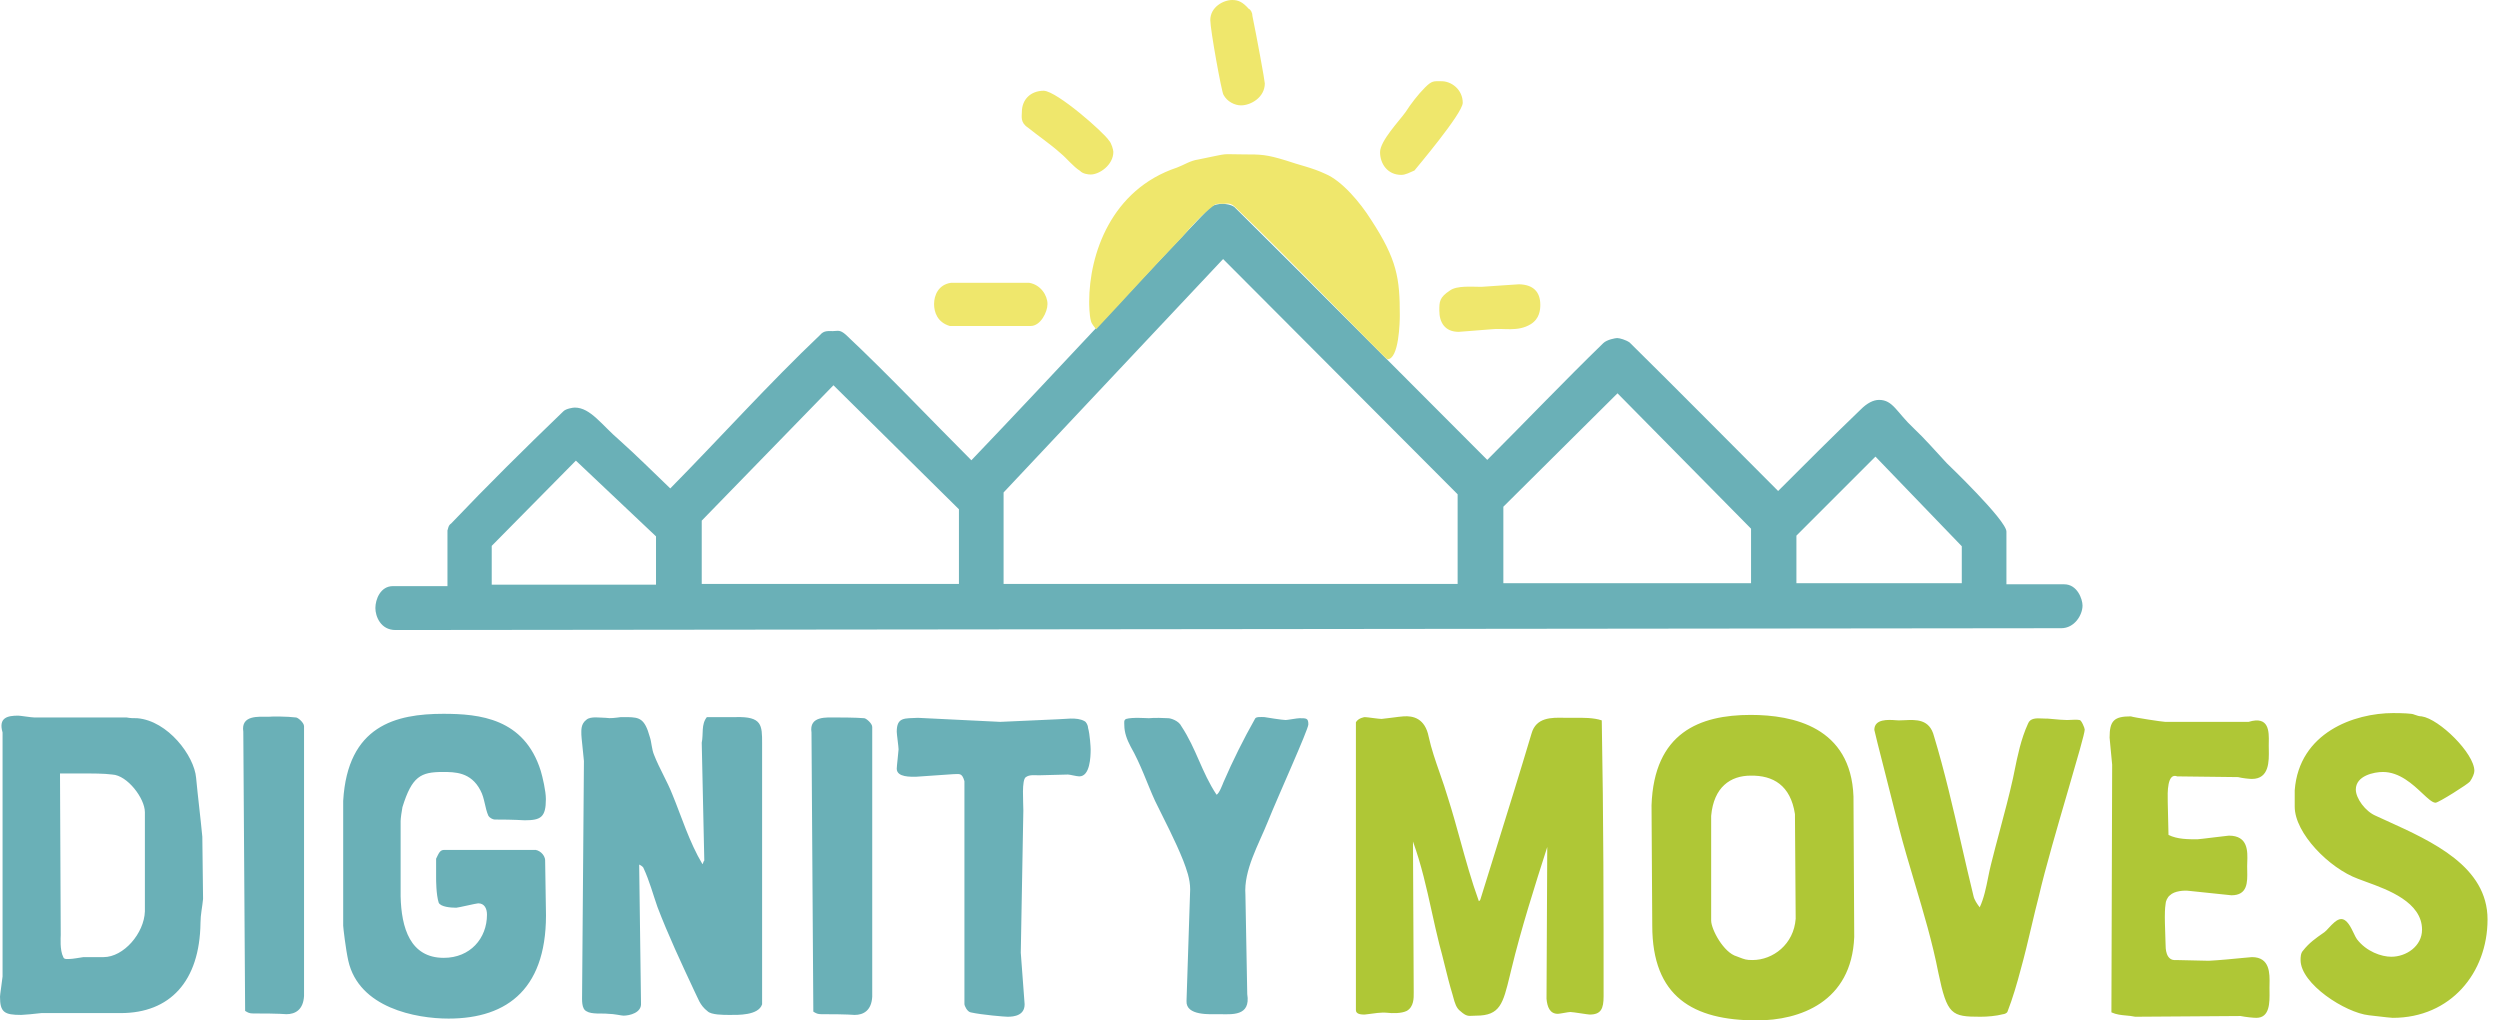 <?xml version="1.0" encoding="UTF-8"?> <svg xmlns="http://www.w3.org/2000/svg" width="196" height="80" viewBox="0 0 196 80" fill="none"><path fill-rule="evenodd" clip-rule="evenodd" d="M8.806 60.724C9.982 60.782 11.359 62.589 11.359 63.679V71.452C11.302 73.173 9.695 75.038 8.118 75.038H6.54C6.196 75.095 5.651 75.181 5.507 75.181C5.307 75.181 5.02 75.239 4.962 75.038C4.676 74.493 4.762 73.46 4.762 73.317L4.704 60.638H6.827C7.028 60.638 8.204 60.638 8.806 60.724ZM78.422 56.594L82.897 56.393C83.442 56.393 84.417 56.192 85.02 56.536C85.163 56.594 85.307 56.881 85.307 57.081C85.45 57.569 85.507 58.602 85.507 58.745C85.507 59.376 85.45 60.868 84.618 60.868C84.417 60.868 83.872 60.724 83.729 60.724C83.528 60.724 81.664 60.782 81.463 60.782C81.061 60.782 80.717 60.724 80.43 60.925C80.086 61.126 80.23 62.847 80.23 63.535L80.029 74.694L80.316 78.537C80.459 79.627 79.484 79.713 78.996 79.713C78.795 79.713 76.988 79.57 76.099 79.369C75.812 79.312 75.611 78.824 75.611 78.738V61.241C75.411 60.552 75.21 60.696 74.722 60.696C74.521 60.696 72.026 60.896 71.825 60.896C71.424 60.896 70.305 60.954 70.305 60.265C70.305 60.065 70.448 58.889 70.448 58.745C70.448 58.544 70.305 57.569 70.305 57.368C70.305 56.192 70.936 56.336 71.969 56.278L78.422 56.594ZM100.796 56.45C100.939 56.45 101.685 56.307 101.886 56.307C102.431 56.307 102.574 56.307 102.574 56.795C102.574 57.196 100.165 62.503 99.419 64.367C98.673 66.232 97.497 68.211 97.641 70.161L97.784 77.935C98.071 79.713 96.551 79.512 95.576 79.512C94.887 79.512 92.965 79.656 93.023 78.48L93.309 69.731C93.309 68.899 93.023 68.153 92.764 67.465C92.133 65.887 91.33 64.367 90.556 62.789C89.925 61.413 89.466 59.978 88.634 58.516C88.347 57.971 88.146 57.426 88.146 56.852C88.146 56.651 88.089 56.45 88.29 56.364C88.777 56.221 89.867 56.307 90.068 56.307C90.212 56.307 90.412 56.25 91.588 56.307C91.789 56.307 92.42 56.508 92.621 56.938C93.797 58.716 94.199 60.523 95.375 62.302C95.576 62.245 95.862 61.47 95.92 61.327C96.665 59.606 97.497 57.942 98.387 56.364C98.444 56.163 98.932 56.221 99.132 56.221C99.276 56.25 100.567 56.45 100.796 56.45ZM67.752 56.307C67.895 56.307 68.383 56.709 68.383 56.995V78.136C68.326 79.226 67.695 79.57 67.006 79.57C66.863 79.57 66.605 79.512 64.396 79.512C64.109 79.512 63.994 79.455 63.765 79.312L63.621 57.426C63.421 56.106 64.797 56.25 65.629 56.25C65.801 56.25 67.064 56.25 67.752 56.307ZM50.943 57.77C51.086 58.171 51.086 58.745 51.287 59.204C51.689 60.237 52.32 61.269 52.721 62.302C53.41 63.966 54.041 66.031 55.074 67.752C55.131 67.695 55.131 67.551 55.217 67.465L55.016 58.229C55.16 57.54 54.959 56.795 55.418 56.221H57.684C59.749 56.163 59.749 56.852 59.749 58.286V78.738C59.462 79.627 57.827 79.57 57.196 79.57C56.709 79.57 55.762 79.57 55.475 79.283C54.844 78.795 54.729 78.25 54.443 77.705C53.41 75.497 52.377 73.288 51.545 71.108C51.201 70.133 50.914 69.043 50.455 68.067C50.455 68.01 50.312 67.867 50.111 67.781L50.255 78.652C50.312 79.398 49.365 79.627 48.878 79.627C48.734 79.627 48.132 79.484 47.702 79.484C47.214 79.426 46.382 79.541 45.981 79.283C45.579 79.082 45.636 78.394 45.636 77.963L45.78 59.663C45.722 58.975 45.579 57.798 45.579 57.598C45.579 57.254 45.522 56.766 45.981 56.422C46.325 56.135 47.071 56.278 47.501 56.278C47.845 56.336 48.247 56.278 48.677 56.221H49.222C50.111 56.25 50.541 56.307 50.943 57.77ZM23.206 56.25C23.349 56.25 23.837 56.651 23.837 56.938V78.078C23.779 79.168 23.148 79.512 22.46 79.512C22.316 79.512 22.058 79.455 19.849 79.455C19.563 79.455 19.448 79.398 19.218 79.254L19.075 57.368C18.874 56.049 20.251 56.192 21.083 56.192C21.284 56.163 22.517 56.163 23.206 56.25ZM2.696 56.25H9.925C10.211 56.307 10.47 56.307 10.757 56.307C13.166 56.508 15.231 59.261 15.375 60.982C15.518 62.503 15.719 64.08 15.862 65.601L15.92 70.477C15.862 71.108 15.719 71.71 15.719 72.341C15.662 76.96 13.309 79.426 9.466 79.426H3.241C2.754 79.484 1.864 79.57 1.664 79.57C0.344 79.57 0 79.369 0 78.136C0 77.992 0.143 77.103 0.201 76.558V57.426C-0.143 56.25 0.602 56.106 1.434 56.106C1.578 56.106 2.467 56.25 2.696 56.25ZM42.395 60.437C42.539 60.925 42.797 62.015 42.797 62.646C42.797 64.08 42.395 64.31 41.133 64.31C40.932 64.31 40.445 64.252 38.781 64.252C38.638 64.252 38.379 64.109 38.293 63.966C38.007 63.334 38.007 62.589 37.662 61.958C36.916 60.523 35.654 60.523 34.708 60.523C32.987 60.523 32.298 60.868 31.552 63.277C31.495 63.564 31.409 64.166 31.409 64.367V70.276C31.466 72.743 32.155 75.095 34.794 75.095C36.859 75.095 38.179 73.575 38.179 71.71C38.179 71.223 37.978 70.821 37.49 70.821C37.347 70.821 35.913 71.165 35.769 71.165C35.367 71.165 34.536 71.108 34.392 70.764C34.191 70.133 34.191 68.985 34.191 68.842V67.322C34.392 66.92 34.478 66.633 34.822 66.633H41.85C42.194 66.576 42.739 66.977 42.739 67.465L42.797 71.194C42.998 77.447 39.842 79.857 35.167 79.857C32.614 79.857 28.139 79.025 27.307 75.325C27.107 74.435 26.906 72.714 26.906 72.571V62.789C27.25 56.881 31.036 55.963 34.765 55.963C37.576 55.963 41.104 56.307 42.395 60.437ZM51.431 42.051V45.837H38.551V42.797L45.149 36.113L51.431 42.051ZM153.804 42.825V45.722H140.839V41.994L147.035 35.798L153.804 42.825ZM137.282 41.449V45.722H117.863V39.727L126.813 30.835L137.282 41.449ZM75.181 39.928V45.78H55.016V40.818L65.342 30.204L75.181 39.928ZM114.278 38.752V45.78H78.681V38.609L95.891 20.308L114.278 38.752ZM96.78 16.235C103.378 22.775 110.004 29.459 116.601 36.056C119.641 33.015 122.653 29.86 125.694 26.906C125.981 26.619 126.669 26.504 126.784 26.504C126.985 26.504 127.472 26.648 127.759 26.848C131.603 30.635 135.533 34.622 139.405 38.494C141.527 36.371 143.736 34.163 145.887 32.097C146.375 31.61 146.863 31.352 147.322 31.352C148.412 31.352 148.699 32.327 150.018 33.56C150.907 34.392 151.796 35.425 152.628 36.314C152.686 36.371 157.304 40.789 157.304 41.678V45.809H161.836C162.868 45.809 163.27 46.985 163.27 47.472C163.27 48.218 162.639 49.251 161.606 49.251L31.008 49.394C29.831 49.394 29.43 48.304 29.43 47.673C29.43 46.985 29.831 45.952 30.807 45.952H35.081V41.592C35.138 41.449 35.138 41.19 35.367 41.047C38.179 38.093 41.162 35.138 44.174 32.241C44.374 32.04 44.919 31.954 45.063 31.954C46.296 31.954 47.185 33.331 48.562 34.507C49.882 35.683 51.258 37.06 52.549 38.293C56.479 34.306 60.265 30.09 64.31 26.246C64.597 25.902 64.941 25.959 65.285 25.959C65.687 25.959 65.83 25.816 66.318 26.246C69.616 29.344 72.858 32.786 76.156 36.085C82.409 29.545 88.605 22.804 94.801 16.321C95.088 16.034 95.633 15.977 95.834 15.977C96.034 15.977 96.522 16.034 96.78 16.235Z" fill="#6AB0B7"></path><path fill-rule="evenodd" clip-rule="evenodd" d="M120.76 23.894C120.76 24.296 120.703 24.984 120.014 25.414C118.982 26.045 117.892 25.701 116.916 25.816C116.085 25.873 114.507 26.017 114.364 26.017C113.274 26.017 112.843 25.271 112.843 24.353C112.843 23.664 112.843 23.32 113.675 22.775C114.22 22.374 115.396 22.488 116.142 22.488C117.117 22.431 118.896 22.288 119.096 22.288C120.186 22.316 120.76 22.861 120.76 23.894ZM80.688 22.173C81.578 22.316 82.123 23.148 82.123 23.837C82.123 24.468 81.578 25.558 80.803 25.558H74.464C73.489 25.271 73.231 24.468 73.231 23.837C73.231 23.148 73.575 22.316 74.55 22.173H80.688ZM100.853 12.592C101.829 12.937 102.861 13.137 103.894 13.625C105.213 14.17 106.647 15.891 107.479 17.21C109.545 20.366 109.745 21.829 109.745 24.726C109.745 25.213 109.688 28.168 108.77 28.168C108.627 28.168 100.911 20.108 96.866 16.264C96.465 15.862 96.235 15.977 95.891 15.977C95.748 15.977 95.346 15.92 95.145 16.12C94.256 16.809 93.481 17.641 92.678 18.587C90.412 20.939 88.204 23.406 85.938 25.816C85.794 25.615 85.593 25.414 85.536 25.185C85.392 24.697 85.392 23.808 85.392 23.664C85.392 19.936 87.114 14.858 92.277 13.137C92.822 12.937 93.309 12.592 93.94 12.506C96.637 11.961 95.518 12.105 97.526 12.105C98.845 12.105 99.276 12.105 100.853 12.592ZM86.942 11.015C87.142 11.216 87.286 11.761 87.286 11.904C87.286 12.937 86.196 13.682 85.507 13.682C85.306 13.682 84.876 13.625 84.675 13.396C84.13 13.051 83.643 12.42 83.155 12.019C82.323 11.273 81.377 10.642 80.602 10.011C79.971 9.609 80.115 9.122 80.115 8.777C80.115 7.802 80.803 7.114 81.836 7.114C82.897 7.171 86.54 10.384 86.942 11.015ZM114.679 8.06C114.679 8.892 110.95 13.281 110.893 13.367C110.549 13.51 110.204 13.711 109.86 13.711C108.77 13.711 108.196 12.822 108.196 11.933C108.196 11.043 109.717 9.466 110.204 8.777C110.606 8.146 111.18 7.401 111.725 6.856C112.27 6.311 112.413 6.368 112.958 6.368C113.79 6.339 114.679 7.028 114.679 8.06ZM97.899 0.688C98.042 0.746 98.186 0.975 98.186 1.233C98.53 2.897 99.161 6.339 99.161 6.54C99.161 7.63 98.071 8.261 97.296 8.261C96.809 8.261 96.207 7.974 95.92 7.429C95.776 7.228 94.887 2.323 94.887 1.578C94.887 0.545 95.92 0 96.608 0C97.067 0 97.411 0.143 97.899 0.688Z" fill="#EFE76C"></path><path fill-rule="evenodd" clip-rule="evenodd" d="M140.781 72.026L140.724 63.822C140.379 61.556 139.003 60.782 137.253 60.81C135.675 60.81 134.356 61.7 134.155 63.965V72.169C134.155 72.858 135.13 74.693 136.163 74.98C136.225 75.004 136.282 75.026 136.334 75.046C136.788 75.221 136.908 75.267 137.396 75.267C139.003 75.267 140.638 74.034 140.781 72.026ZM162.356 56.438C162.254 56.444 162.156 56.45 162.065 56.45C161.761 56.45 161.328 56.41 160.967 56.376C160.646 56.347 160.382 56.322 160.315 56.336C160.244 56.336 160.167 56.332 160.085 56.328C159.672 56.307 159.163 56.282 158.995 56.737C158.444 57.941 158.177 59.254 157.927 60.486C157.891 60.663 157.855 60.838 157.819 61.011C157.526 62.339 157.16 63.709 156.797 65.07C156.556 65.973 156.316 66.871 156.098 67.752C156.016 68.065 155.945 68.419 155.87 68.79C155.713 69.575 155.54 70.435 155.209 71.136C155.008 70.878 154.779 70.534 154.722 70.247C154.391 68.899 154.082 67.547 153.773 66.2C153.116 63.333 152.463 60.483 151.624 57.712C151.281 56.368 150.23 56.419 149.324 56.464C149.167 56.471 149.014 56.479 148.87 56.479C148.812 56.479 148.73 56.473 148.633 56.466C148.06 56.424 146.948 56.342 146.948 57.225C146.948 57.287 147.331 58.789 147.782 60.557C148.159 62.032 148.583 63.693 148.87 64.855C149.243 66.303 149.675 67.752 150.108 69.203C150.806 71.546 151.507 73.898 151.968 76.271C152.656 79.57 153 79.713 155.267 79.713C155.812 79.713 156.5 79.656 157.045 79.512C157.102 79.512 157.332 79.455 157.389 79.311C157.791 78.279 158.135 77.103 158.422 76.013C158.733 74.9 158.997 73.778 159.257 72.673C159.453 71.841 159.647 71.019 159.856 70.219C160.33 68.153 161.319 64.765 162.138 61.958C162.855 59.502 163.442 57.49 163.442 57.196C163.442 57.081 163.183 56.45 163.04 56.45C162.806 56.411 162.572 56.425 162.356 56.438ZM176.292 56.594H169.752C169.551 56.594 167.285 56.249 167.056 56.163C165.736 56.163 165.392 56.508 165.392 57.827C165.392 57.885 165.428 58.243 165.471 58.673C165.514 59.103 165.564 59.605 165.593 59.95L165.535 79.369C165.927 79.547 166.307 79.581 166.69 79.616C166.925 79.637 167.16 79.659 167.4 79.713L175.661 79.656C176.063 79.742 176.694 79.799 176.894 79.799C177.96 79.799 177.942 78.599 177.93 77.712C177.928 77.62 177.927 77.531 177.927 77.447C177.927 77.367 177.929 77.281 177.931 77.189C177.949 76.327 177.977 75.038 176.55 75.038C176.503 75.038 176.245 75.063 175.879 75.098C175.138 75.171 173.952 75.286 173.165 75.324L170.613 75.267C169.781 75.353 169.781 74.32 169.781 74.034C169.723 72.313 169.723 72.112 169.723 71.911C169.723 71.768 169.723 71.223 169.781 70.878C169.781 70.678 169.924 70.333 170.125 70.19C170.469 69.846 171.244 69.788 171.645 69.846L174.944 70.19C176.224 70.19 176.202 69.162 176.182 68.248C176.18 68.138 176.177 68.029 176.177 67.924C176.177 67.826 176.181 67.718 176.185 67.604C176.217 66.743 176.262 65.514 174.743 65.514C174.689 65.514 174.168 65.578 173.618 65.646C173.003 65.721 172.352 65.801 172.276 65.801C171.53 65.801 170.699 65.801 170.01 65.457L169.953 62.99C169.953 62.945 169.951 62.884 169.95 62.812C169.935 62.157 169.897 60.557 170.699 60.868L175.46 60.925C175.804 61.011 176.349 61.068 176.55 61.068C177.921 61.068 177.892 59.669 177.874 58.742C177.872 58.641 177.87 58.546 177.87 58.458C177.87 58.385 177.871 58.307 177.873 58.224C177.89 57.366 177.915 56.096 176.292 56.594ZM112.882 60.621C112.546 59.658 112.217 58.714 112.011 57.77C111.724 56.307 110.777 56.106 110.032 56.163C109.923 56.163 109.469 56.222 109.052 56.276C108.701 56.322 108.376 56.364 108.311 56.364C108.192 56.364 107.897 56.326 107.613 56.289C107.346 56.254 107.088 56.221 106.991 56.221C106.991 56.221 106.504 56.278 106.303 56.622V79.197C106.303 79.541 106.79 79.541 106.991 79.541C107.031 79.541 107.141 79.525 107.291 79.504C107.675 79.449 108.32 79.356 108.712 79.398C109.2 79.455 109.888 79.455 110.29 79.254C110.847 78.936 110.84 78.25 110.835 77.831C110.835 77.797 110.835 77.764 110.835 77.734L110.777 65.973C111.445 67.82 111.844 69.626 112.25 71.466C112.437 72.313 112.626 73.166 112.843 74.034C112.987 74.55 113.121 75.092 113.258 75.644C113.447 76.41 113.642 77.196 113.875 77.963C113.898 78.041 113.92 78.12 113.941 78.199C114.054 78.618 114.169 79.042 114.506 79.283C114.94 79.671 115.119 79.659 115.449 79.638C115.534 79.633 115.628 79.627 115.74 79.627C117.608 79.627 117.837 78.683 118.369 76.495C118.408 76.332 118.45 76.162 118.493 75.984C119.239 72.886 120.329 69.444 121.305 66.404L121.247 78.308C121.305 78.939 121.505 79.484 122.136 79.484C122.208 79.484 122.416 79.448 122.624 79.412C122.832 79.376 123.04 79.34 123.112 79.34C123.22 79.34 123.616 79.399 123.978 79.453C124.284 79.499 124.566 79.541 124.632 79.541C125.521 79.541 125.722 79.082 125.722 78.107C125.722 71.28 125.722 64.396 125.578 56.479C124.945 56.26 124.104 56.268 123.356 56.276C123.223 56.277 123.093 56.278 122.968 56.278C122.858 56.278 122.744 56.276 122.626 56.274C121.636 56.254 120.43 56.23 120.071 57.512C119.186 60.48 118.261 63.449 117.342 66.4C116.92 67.754 116.499 69.104 116.084 70.448C116.084 70.505 115.998 70.649 115.941 70.649C115.364 69.056 114.918 67.442 114.478 65.85C114.173 64.748 113.871 63.657 113.531 62.589C113.335 61.921 113.107 61.267 112.882 60.621ZM145.371 73.46L145.313 62.445C145.112 56.995 140.58 56.049 137.253 56.049C133.266 56.049 129.68 57.425 129.48 63.134L129.537 72.571C129.537 78.135 132.721 80 137.741 80C141.097 80 145.17 78.566 145.371 73.46ZM189.335 56.043C189.218 56 189.115 55.963 189.028 55.963C188.569 55.905 187.737 55.905 187.622 55.905C184.582 55.905 180.25 57.425 179.906 61.958V63.248C179.906 65.314 182.603 68.067 184.869 68.899C185.059 68.975 185.28 69.055 185.521 69.142C187.209 69.755 189.888 70.728 189.888 72.886C189.888 74.177 188.655 75.009 187.479 75.009C186.704 75.009 185.528 74.607 184.783 73.632C184.711 73.536 184.632 73.371 184.542 73.183C184.31 72.696 184.004 72.054 183.549 72.054C183.214 72.054 182.852 72.447 182.566 72.757C182.435 72.899 182.32 73.024 182.23 73.087C182.195 73.112 182.16 73.136 182.125 73.16C181.583 73.538 181.024 73.928 180.566 74.521C180.365 74.722 180.365 75.066 180.365 75.267C180.365 77.132 183.865 79.398 185.729 79.598C185.917 79.618 186.172 79.648 186.435 79.679C186.936 79.737 187.462 79.799 187.594 79.799C192.126 79.799 195.023 76.271 195.023 72.083C195.023 67.939 190.717 65.984 187.119 64.351C186.832 64.221 186.549 64.093 186.274 63.965C185.442 63.621 184.696 62.589 184.696 61.9C184.696 60.81 186.131 60.523 186.819 60.523C188.128 60.523 189.161 61.492 189.917 62.201C190.353 62.61 190.698 62.933 190.95 62.933C191.179 62.933 193.502 61.47 193.646 61.269C193.847 60.982 193.99 60.638 193.99 60.437C193.99 59.06 191.236 56.364 189.86 56.163C189.664 56.163 189.488 56.099 189.335 56.043Z" fill="#AFC736"></path></svg> 